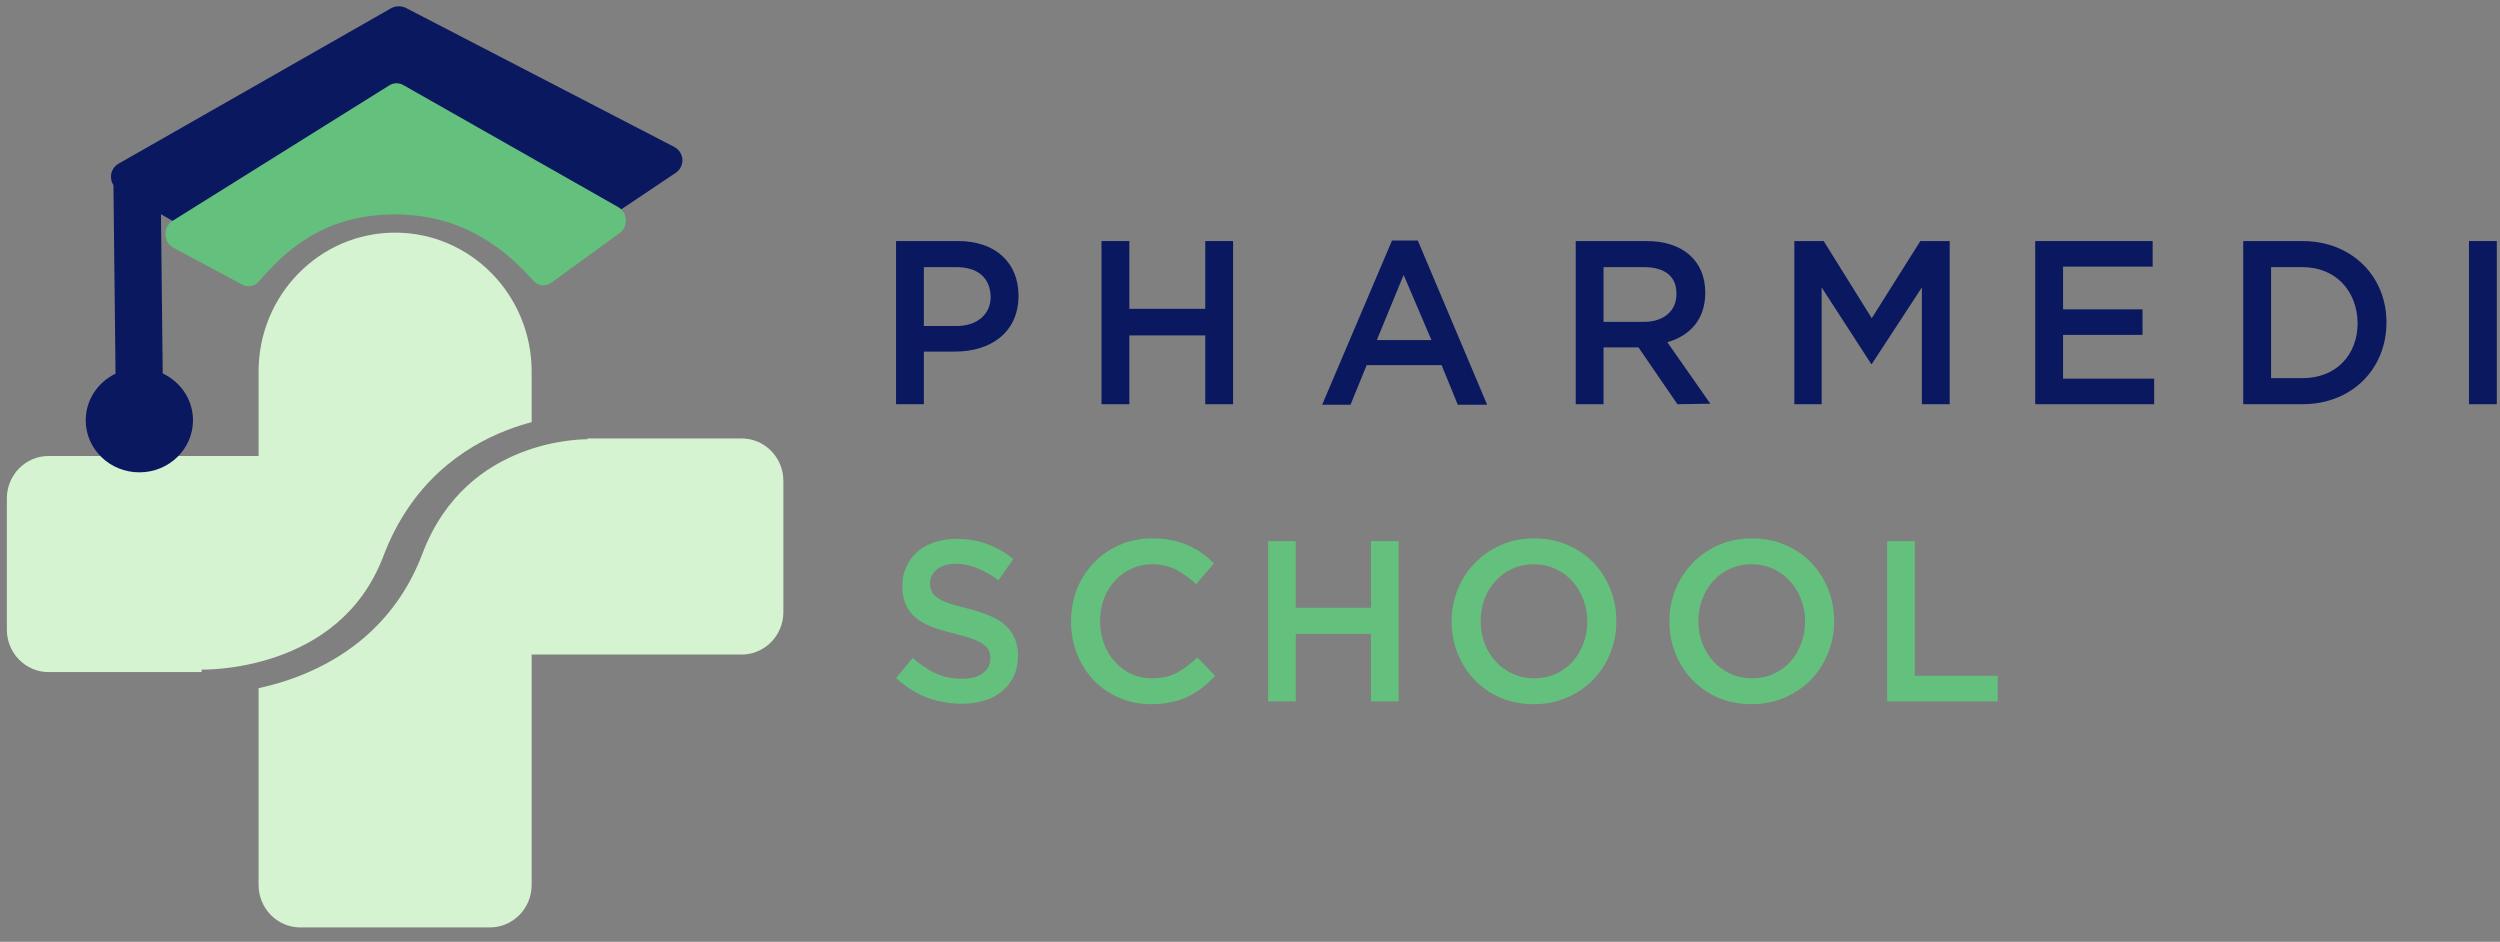<svg width="146" height="55" viewBox="0 0 146 55" fill="none" xmlns="http://www.w3.org/2000/svg">
<rect x="0" y="0" width="146" height="55" fill="#808080" stroke="none"/>
<path d="M54.313 34.05C54.313 34.237 54.344 34.398 54.406 34.531C54.467 34.665 54.576 34.79 54.734 34.906C54.901 35.022 55.124 35.129 55.405 35.227C55.694 35.325 56.057 35.428 56.496 35.535C56.978 35.659 57.403 35.797 57.771 35.949C58.148 36.101 58.459 36.288 58.704 36.511C58.95 36.725 59.133 36.979 59.256 37.273C59.388 37.558 59.453 37.897 59.453 38.289C59.453 38.735 59.37 39.132 59.204 39.48C59.046 39.828 58.822 40.122 58.533 40.362C58.244 40.603 57.898 40.786 57.495 40.911C57.092 41.036 56.649 41.098 56.167 41.098C55.458 41.098 54.778 40.978 54.13 40.737C53.481 40.487 52.881 40.108 52.329 39.6L53.301 38.423C53.749 38.816 54.2 39.119 54.655 39.333C55.111 39.538 55.628 39.64 56.207 39.64C56.706 39.64 57.1 39.533 57.389 39.319C57.688 39.105 57.837 38.816 57.837 38.45C57.837 38.281 57.806 38.129 57.745 37.995C57.692 37.862 57.587 37.741 57.429 37.634C57.28 37.518 57.07 37.411 56.798 37.313C56.535 37.215 56.189 37.113 55.76 37.006C55.269 36.89 54.831 36.76 54.445 36.618C54.068 36.475 53.749 36.297 53.486 36.083C53.232 35.869 53.035 35.61 52.894 35.307C52.763 35.004 52.697 34.634 52.697 34.197C52.697 33.787 52.776 33.417 52.934 33.087C53.091 32.748 53.306 32.458 53.578 32.218C53.858 31.977 54.191 31.794 54.576 31.669C54.962 31.536 55.383 31.469 55.839 31.469C56.513 31.469 57.118 31.571 57.652 31.776C58.196 31.973 58.704 32.262 59.177 32.646L58.31 33.889C57.889 33.577 57.473 33.341 57.061 33.181C56.649 33.011 56.233 32.926 55.812 32.926C55.339 32.926 54.971 33.038 54.708 33.261C54.445 33.475 54.313 33.738 54.313 34.05Z" fill="#64C07D"/>
<path d="M70.962 39.466C70.725 39.724 70.475 39.956 70.213 40.161C69.958 40.357 69.682 40.531 69.384 40.683C69.087 40.826 68.757 40.932 68.398 41.004C68.048 41.084 67.658 41.124 67.228 41.124C66.554 41.124 65.932 40.999 65.362 40.75C64.792 40.5 64.297 40.161 63.877 39.733C63.464 39.297 63.14 38.784 62.904 38.195C62.667 37.607 62.549 36.974 62.549 36.296C62.549 35.627 62.663 34.999 62.891 34.41C63.127 33.822 63.456 33.309 63.877 32.872C64.297 32.427 64.797 32.079 65.375 31.829C65.953 31.571 66.593 31.441 67.294 31.441C67.715 31.441 68.096 31.477 68.438 31.548C68.788 31.62 69.108 31.722 69.397 31.856C69.686 31.981 69.954 32.132 70.199 32.311C70.445 32.489 70.677 32.685 70.896 32.899L69.858 34.116C69.489 33.769 69.099 33.488 68.688 33.274C68.276 33.06 67.807 32.953 67.281 32.953C66.843 32.953 66.436 33.042 66.059 33.22C65.691 33.389 65.37 33.626 65.099 33.929C64.827 34.223 64.617 34.571 64.468 34.972C64.319 35.373 64.244 35.806 64.244 36.269C64.244 36.733 64.319 37.17 64.468 37.58C64.617 37.981 64.827 38.334 65.099 38.637C65.37 38.94 65.691 39.181 66.059 39.359C66.436 39.528 66.843 39.613 67.281 39.613C67.842 39.613 68.324 39.506 68.727 39.292C69.13 39.069 69.529 38.77 69.923 38.396L70.962 39.466Z" fill="#64C07D"/>
<path d="M80.064 37.018H75.673V40.963H74.057V31.602H75.673V35.493H80.064V31.602H81.68V40.963H80.064V37.018Z" fill="#64C07D"/>
<path d="M94.397 36.269C94.397 36.929 94.278 37.553 94.042 38.142C93.805 38.73 93.472 39.247 93.043 39.693C92.613 40.13 92.105 40.478 91.518 40.736C90.931 40.995 90.282 41.124 89.573 41.124C88.863 41.124 88.214 40.999 87.627 40.75C87.04 40.491 86.536 40.144 86.115 39.707C85.695 39.27 85.366 38.757 85.13 38.169C84.893 37.58 84.775 36.956 84.775 36.296C84.775 35.636 84.893 35.012 85.13 34.424C85.366 33.835 85.7 33.323 86.129 32.886C86.558 32.44 87.067 32.088 87.654 31.829C88.241 31.571 88.889 31.441 89.599 31.441C90.309 31.441 90.958 31.571 91.545 31.829C92.132 32.079 92.636 32.422 93.056 32.859C93.477 33.296 93.805 33.809 94.042 34.397C94.278 34.986 94.397 35.61 94.397 36.269ZM92.701 36.296C92.701 35.842 92.622 35.413 92.465 35.012C92.316 34.602 92.101 34.245 91.821 33.942C91.549 33.639 91.22 33.398 90.835 33.22C90.449 33.042 90.029 32.953 89.573 32.953C89.117 32.953 88.697 33.042 88.311 33.22C87.934 33.389 87.61 33.626 87.338 33.929C87.067 34.223 86.852 34.575 86.694 34.986C86.545 35.387 86.471 35.815 86.471 36.269C86.471 36.724 86.545 37.157 86.694 37.567C86.852 37.968 87.067 38.32 87.338 38.623C87.619 38.926 87.951 39.167 88.337 39.346C88.722 39.524 89.143 39.613 89.599 39.613C90.055 39.613 90.471 39.528 90.848 39.359C91.233 39.181 91.562 38.944 91.833 38.65C92.105 38.347 92.316 37.995 92.465 37.593C92.622 37.183 92.701 36.751 92.701 36.296Z" fill="#64C07D"/>
<path d="M107.115 36.269C107.115 36.929 106.997 37.553 106.76 38.142C106.523 38.73 106.19 39.247 105.761 39.693C105.332 40.13 104.823 40.478 104.236 40.736C103.649 40.995 103 41.124 102.291 41.124C101.581 41.124 100.933 40.999 100.345 40.75C99.758 40.491 99.254 40.144 98.834 39.707C98.413 39.27 98.085 38.757 97.848 38.169C97.611 37.58 97.493 36.956 97.493 36.296C97.493 35.636 97.611 35.012 97.848 34.424C98.085 33.835 98.417 33.323 98.847 32.886C99.276 32.44 99.784 32.088 100.372 31.829C100.959 31.571 101.607 31.441 102.317 31.441C103.027 31.441 103.675 31.571 104.262 31.829C104.85 32.079 105.353 32.422 105.774 32.859C106.195 33.296 106.523 33.809 106.76 34.397C106.997 34.986 107.115 35.61 107.115 36.269ZM105.419 36.296C105.419 35.842 105.34 35.413 105.182 35.012C105.033 34.602 104.819 34.245 104.539 33.942C104.267 33.639 103.938 33.398 103.552 33.22C103.167 33.042 102.746 32.953 102.291 32.953C101.835 32.953 101.414 33.042 101.029 33.22C100.652 33.389 100.328 33.626 100.056 33.929C99.784 34.223 99.57 34.575 99.412 34.986C99.263 35.387 99.188 35.815 99.188 36.269C99.188 36.724 99.263 37.157 99.412 37.567C99.57 37.968 99.784 38.32 100.056 38.623C100.337 38.926 100.669 39.167 101.055 39.346C101.441 39.524 101.862 39.613 102.317 39.613C102.772 39.613 103.189 39.528 103.566 39.359C103.951 39.181 104.28 38.944 104.552 38.65C104.823 38.347 105.033 37.995 105.182 37.593C105.34 37.183 105.419 36.751 105.419 36.296Z" fill="#64C07D"/>
<path d="M110.21 40.963V31.602H111.827V39.465H116.664V40.963H110.21Z" fill="#64C07D"/>
<path fill-rule="evenodd" clip-rule="evenodd" d="M15.101 21.699C15.101 17.218 18.671 13.586 23.074 13.586C27.478 13.586 31.048 17.218 31.048 21.699V24.653C30.592 24.774 30.106 24.927 29.605 25.121C27.023 26.119 24.009 28.206 22.391 32.474C21.096 35.888 18.504 37.542 16.142 38.355C14.959 38.763 13.853 38.951 13.042 39.036C12.638 39.078 12.312 39.095 12.091 39.101C11.981 39.104 11.897 39.104 11.844 39.104C11.818 39.104 11.798 39.103 11.787 39.103L11.778 39.103C11.778 39.103 11.778 39.103 11.774 39.25H2.839C1.492 39.25 0.4 38.14 0.4 36.77V29.11C0.4 27.74 1.492 26.63 2.839 26.63H15.101V21.699ZM15.101 40.189V51.68C15.101 53.05 16.192 54.161 17.539 54.161H23.074H28.61C29.957 54.161 31.048 53.05 31.048 51.68V38.226H43.311C44.658 38.226 45.749 37.115 45.749 35.745V28.086C45.749 26.716 44.658 25.605 43.311 25.605H34.312C34.311 25.655 34.312 25.655 34.312 25.655L34.307 25.655C34.298 25.654 34.283 25.654 34.26 25.654C34.215 25.654 34.144 25.655 34.048 25.659C33.857 25.666 33.572 25.684 33.218 25.728C32.505 25.816 31.528 26.007 30.471 26.416C28.376 27.226 25.979 28.879 24.666 32.342C23.029 36.658 19.725 38.716 16.924 39.681C16.287 39.9 15.671 40.065 15.101 40.189Z" fill="#D6F3D1"/>
<path fill-rule="evenodd" clip-rule="evenodd" d="M22.825 0.49L6.933 9.554C6.46 9.824 6.357 10.402 6.625 10.806L6.747 21.822C5.715 22.319 5.006 23.352 5.006 24.546C5.006 26.224 6.409 27.585 8.138 27.585C9.868 27.585 11.271 26.224 11.271 24.546C11.271 23.342 10.549 22.301 9.503 21.809L9.4 12.51L10.919 13.384C11.287 13.596 11.753 13.533 12.066 13.25C14.131 11.38 18.548 8.408 23.269 8.408C27.945 8.408 32.221 11.036 34.244 12.724C34.578 13.002 35.064 13.043 35.426 12.801L39.457 10.096C40.023 9.716 39.974 8.891 39.367 8.576L23.723 0.472C23.441 0.326 23.101 0.333 22.825 0.49Z" fill="#0A1860"/>
<path d="M22.735 4.986L10.074 12.9C9.502 13.258 9.528 14.146 10.121 14.464L14.142 16.623C14.471 16.8 14.87 16.727 15.12 16.439L15.132 16.424C16.591 14.741 18.828 12.522 23.069 12.522C27.257 12.522 29.711 14.8 31.154 16.401C31.43 16.707 31.87 16.749 32.2 16.509L36.184 13.617C36.704 13.239 36.661 12.41 36.106 12.095L23.554 4.968C23.297 4.822 22.986 4.829 22.735 4.986Z" fill="#64C07D"/>
<path d="M86.849 23.636H85.135L84.189 21.322H79.815L78.869 23.636H77.214L81.293 14.047H82.8L86.849 23.636ZM81.972 16.056L80.406 19.861H83.598L81.972 16.056Z" fill="#0A1860"/>
<path d="M109.311 21.262H109.282L106.385 16.787V23.606H104.789V14.078H106.503L109.311 18.583L112.148 14.078H113.863V23.606H112.237V16.787L109.311 21.262Z" fill="#0A1860"/>
<path d="M125.715 15.57H120.483V18.066H125.123V19.558H120.483V22.114H125.803V23.606H118.857V14.078H125.715V15.57Z" fill="#0A1860"/>
<path d="M134.463 23.606H131.005V14.078H134.463C137.36 14.078 139.37 16.148 139.37 18.827C139.37 21.536 137.36 23.606 134.463 23.606ZM134.463 15.6H132.631V22.084H134.463C136.414 22.084 137.685 20.745 137.685 18.857C137.656 16.97 136.385 15.6 134.463 15.6Z" fill="#0A1860"/>
<path d="M97.962 23.606L95.686 20.288H93.647V23.606H92.022V14.078H96.159C98.287 14.078 99.588 15.235 99.588 17.092C99.588 18.675 98.671 19.618 97.371 19.984L99.883 23.576L97.962 23.606ZM96.011 15.6H93.647V18.796H96.011C97.164 18.796 97.903 18.157 97.903 17.183C97.932 16.148 97.223 15.6 96.011 15.6Z" fill="#0A1860"/>
<path d="M145.813 14.078H144.188V23.606H145.813V14.078Z" fill="#0A1860"/>
<path d="M65.953 19.588V23.606H64.328V14.078H65.953V18.035H70.387V14.078H72.012V23.606H70.387V19.588H65.953Z" fill="#0A1860"/>
<path d="M55.787 20.532H53.954V23.606H52.329V14.078H55.964C58.121 14.078 59.481 15.326 59.481 17.274C59.481 19.436 57.826 20.532 55.787 20.532ZM55.846 15.6H53.954V19.04H55.846C57.087 19.04 57.855 18.34 57.855 17.335C57.826 16.178 57.057 15.6 55.846 15.6Z" fill="#0A1860"/>
</svg>
